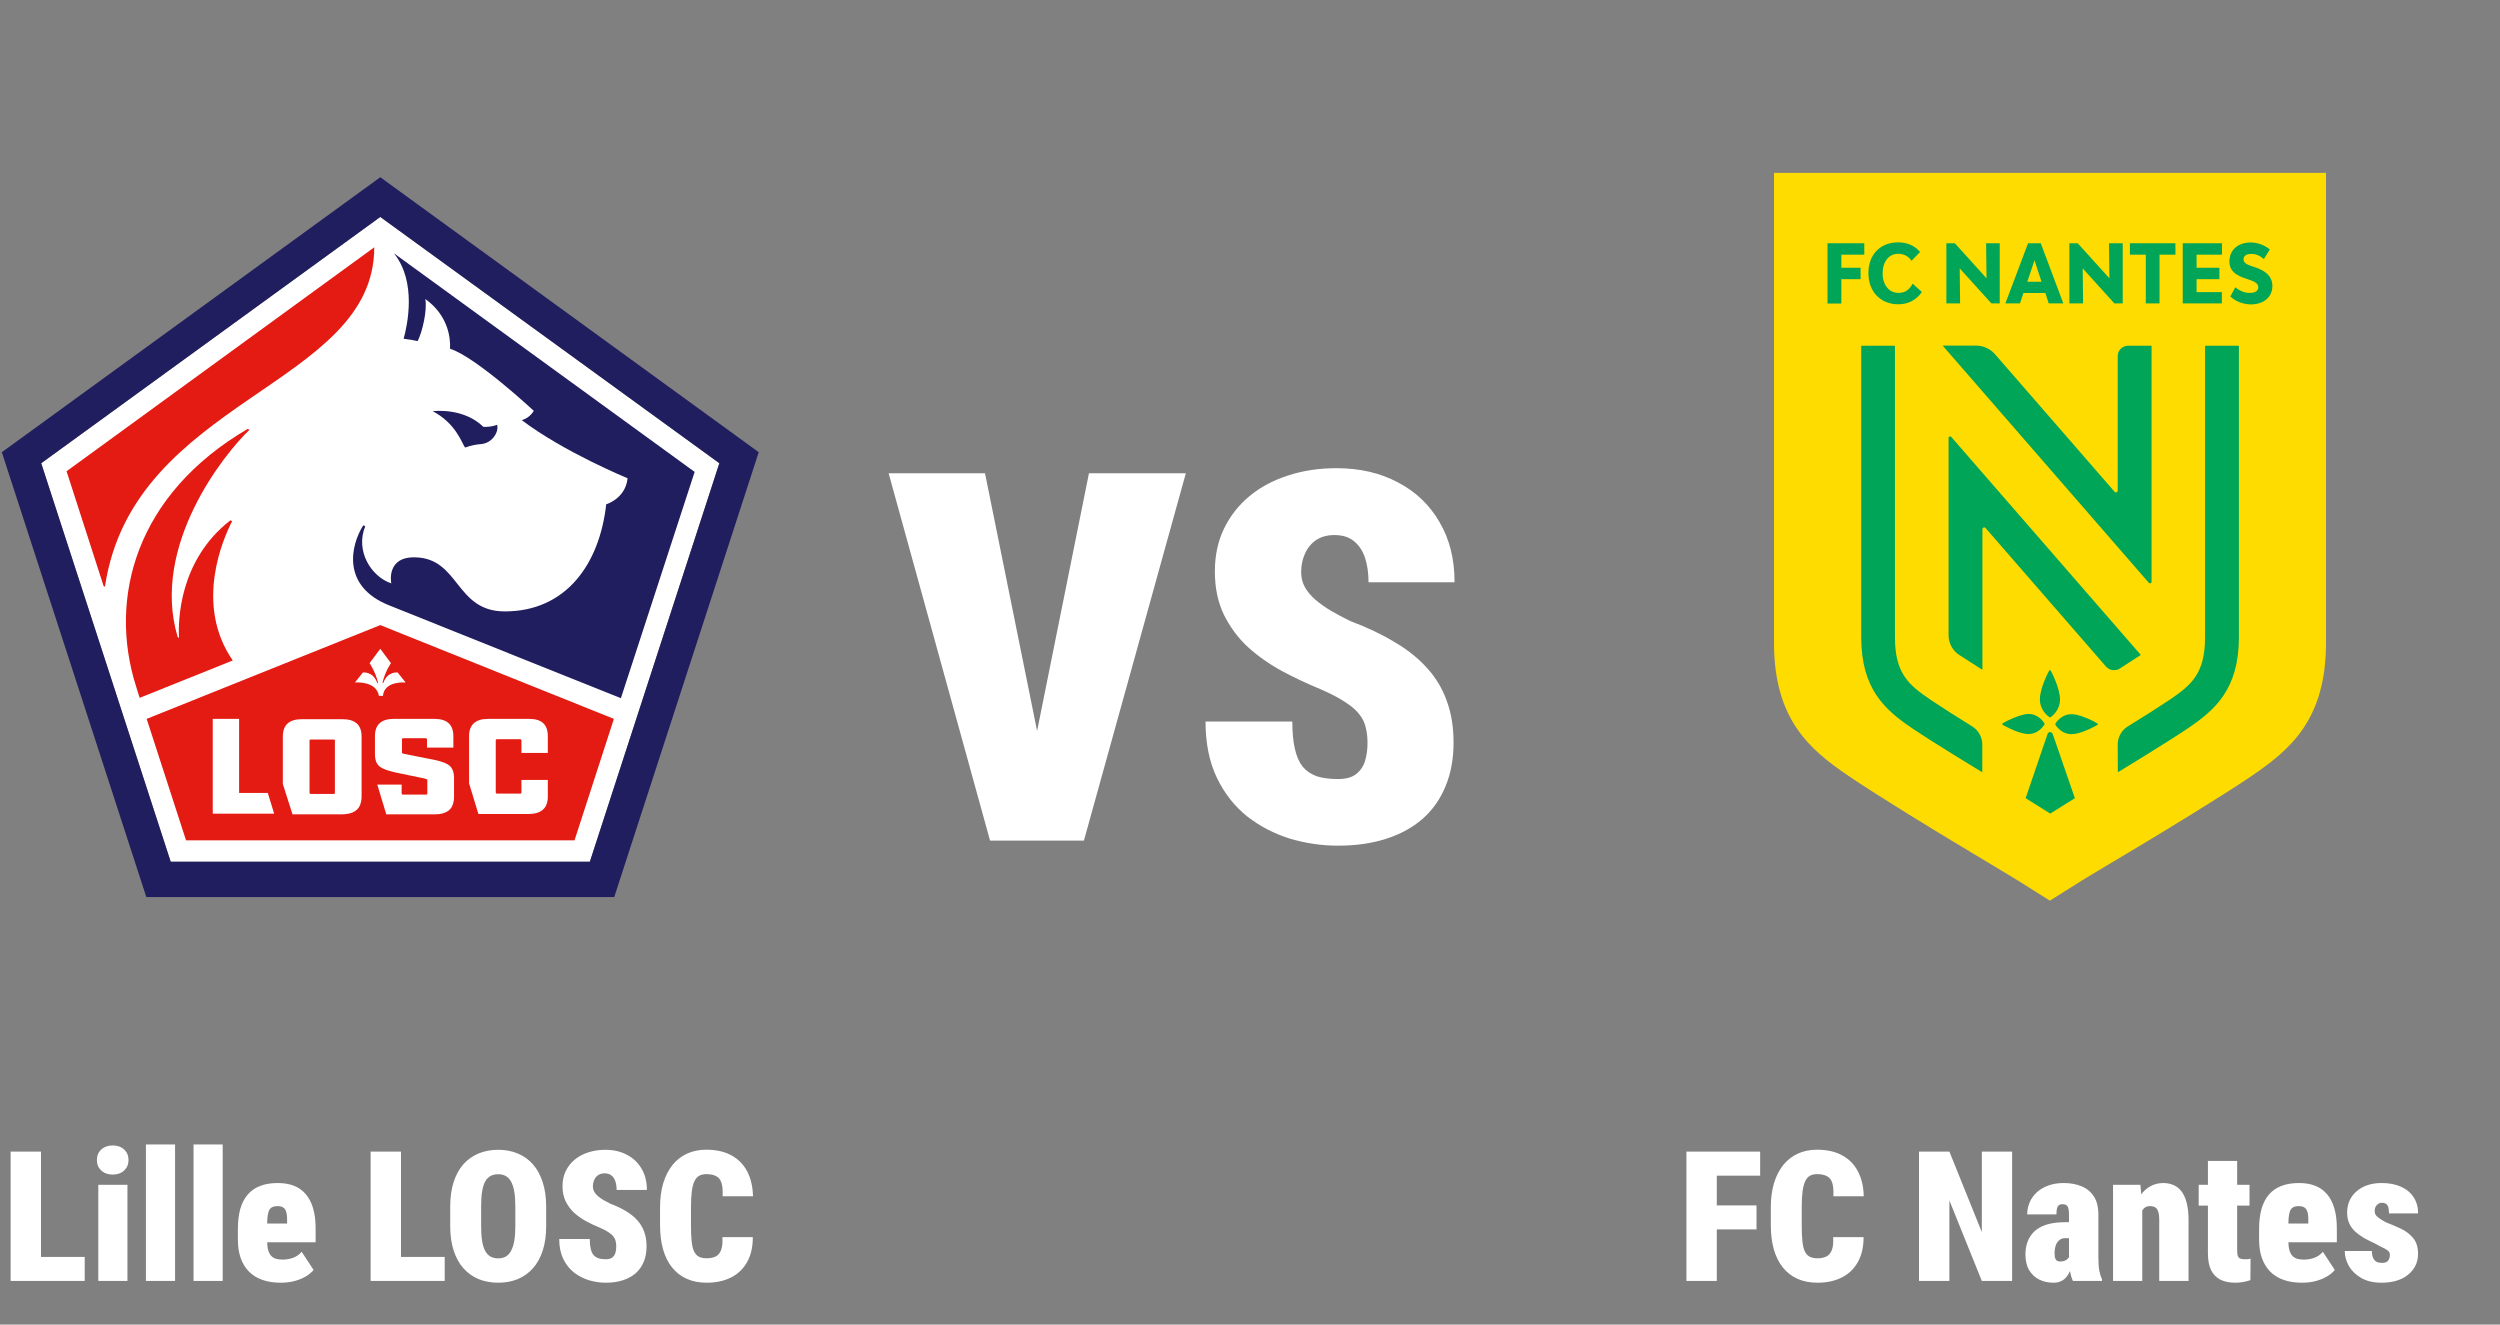<svg width="687" height="364" viewBox="0 0 687 364" fill="none" xmlns="http://www.w3.org/2000/svg">
<rect x="0" y="0" width="687" height="364" fill="#808080" stroke="none"/>
<g clip-path="url(#clip0_115_2101)">
<path d="M162.094 236.799H46.906L11.322 127.296L104.5 59.614L197.678 127.296L162.094 236.799Z" fill="white"/>
<path d="M104.5 48.7L0.5 124.27L40.211 246.52H168.789L208.5 124.27L104.5 48.7ZM162.094 236.799H46.906L11.322 127.296L104.5 59.614L197.678 127.296L162.094 236.799Z" fill="#211E5F"/>
<path d="M108.26 69.61C114.588 77.497 111.928 89.419 110.92 93.088C113.579 93.455 113.304 93.455 114.771 93.73C116.055 91.254 117.431 85.292 116.881 82.174C123.025 86.576 123.851 92.629 123.667 95.839C130.729 98.04 146.687 112.897 146.687 112.897C145.77 114.365 144.577 115.098 143.385 115.465C155.032 124.269 172.457 131.423 172.457 131.423C171.907 137.017 166.588 138.576 166.588 138.576C164.754 154.993 155.583 168.016 138.708 168.016C125.135 168.016 126.327 153.525 114.221 153.158C105.967 152.883 107.526 160.312 107.526 160.312C101.84 158.386 97.621 151.232 100.373 144.629L99.823 144.354C96.338 149.857 93.77 161.137 106.976 166.365C109.636 167.465 170.623 191.86 170.623 191.86L190.891 129.68L108.26 69.61Z" fill="#211E5F"/>
<path d="M127.794 122.986C127.978 122.986 129.537 122.252 131.921 122.069C135.498 121.885 137.149 118.4 136.599 116.75C136.599 116.75 136.599 116.75 136.507 116.75C136.14 116.933 134.673 117.392 132.838 117.3C127.519 112.164 119.907 112.898 118.99 112.989C118.898 112.989 118.898 112.989 118.898 112.989C125.318 116.383 126.877 121.702 127.794 122.986Z" fill="#211E5F"/>
<path d="M91.569 203.233H85.516C85.058 203.233 85.058 203.324 85.058 203.691V217.723C85.058 218.09 85.149 218.181 85.516 218.181H91.569C92.028 218.181 92.028 218.09 92.028 217.723V203.691C92.119 203.324 92.028 203.233 91.569 203.233Z" fill="#E41B13"/>
<path d="M104.5 171.776L40.303 197.547L51.125 230.929H157.876L168.698 197.547L104.5 171.776ZM58.462 223.684V197.547H65.707V217.907H73.594L75.336 223.593H58.462V223.684ZM99.365 219.007C99.365 219.557 99.273 220.016 99.181 220.474C98.722 222.675 96.888 223.776 93.954 223.776H80.38L77.721 215.43V202.407C77.721 199.198 79.463 197.638 82.948 197.638H94.137C97.622 197.638 99.365 199.198 99.365 202.407V219.007ZM97.53 187.55L99.731 184.799C99.731 184.799 102.391 184.432 103.583 187.459C103.583 187.459 103.583 187.55 103.675 187.642C103.675 187.734 103.767 187.734 103.767 187.734C103.767 187.734 103.858 187.734 103.858 187.642C103.858 187.55 103.858 187.55 103.858 187.459C103.125 184.524 101.566 182.231 101.566 182.231L104.5 178.287L107.435 182.231C107.435 182.231 105.876 184.432 105.142 187.459C105.142 187.55 105.142 187.55 105.142 187.642C105.142 187.734 105.142 187.734 105.234 187.734C105.326 187.734 105.326 187.734 105.326 187.642C105.326 187.55 105.417 187.55 105.417 187.459C106.61 184.432 109.269 184.799 109.269 184.799L111.47 187.55C111.47 187.55 105.601 187 105.234 191.219H104.133C103.4 187 97.53 187.55 97.53 187.55ZM124.768 219.007C124.768 219.374 124.768 219.741 124.677 220.108C124.31 222.584 122.567 223.776 119.541 223.776H106.151L103.675 215.614H110.37V217.907C110.37 218.273 110.461 218.365 110.828 218.365H116.973C117.431 218.365 117.431 218.273 117.431 217.907V214.421C117.431 214.238 117.431 214.146 116.79 213.963L108.444 212.22C104.775 211.303 103.033 210.661 103.033 207.176V202.316C103.033 199.106 104.775 197.547 108.26 197.547H119.357C122.842 197.547 124.585 199.106 124.585 202.316V205.434H117.34V203.325C117.34 202.958 117.248 202.866 116.881 202.866H110.92C110.461 202.866 110.461 202.958 110.461 203.325V206.718C110.461 206.993 110.461 206.993 111.103 207.176L119.449 208.827C122.934 209.653 124.768 210.295 124.768 213.871V219.007V219.007ZM150.539 206.901H143.294V203.6C143.294 203.233 143.202 203.141 142.835 203.141H136.691C136.232 203.141 136.232 203.233 136.232 203.6V217.631C136.232 217.998 136.324 218.09 136.691 218.09H142.835C143.294 218.09 143.294 217.998 143.294 217.631V214.33H150.539V218.915C150.539 222.125 148.705 223.684 145.22 223.684H131.463L128.895 215.247V202.316C128.895 199.198 130.638 197.547 134.123 197.547H145.403C148.888 197.547 150.539 199.106 150.539 202.316V206.901Z" fill="#E41B13"/>
<path d="M102.849 67.959L18.292 129.497L28.472 161.046L28.839 161.229C36.542 109.413 102.849 106.203 102.849 67.959Z" fill="#E41B13"/>
<path d="M63.78 143.254L63.322 142.979C49.107 153.984 48.923 170.859 49.198 175.261L48.832 175.077C41.311 149.949 61.763 124.545 68.549 118.125L68.091 117.85C37.459 135.733 29.572 164.255 37.459 188.834L38.377 191.769L63.964 181.497C53.234 165.998 61.488 147.656 63.78 143.254Z" fill="#E41B13"/>
</g>
<path d="M23.278 345.408V352H8.337V345.408H23.278ZM11.267 316.453V352H2.917V316.453H11.267ZM35.022 325.584V352H27.014V325.584H35.022ZM26.623 318.772C26.623 317.601 27.022 316.64 27.819 315.892C28.633 315.143 29.683 314.769 30.969 314.769C32.271 314.769 33.321 315.143 34.118 315.892C34.916 316.64 35.315 317.601 35.315 318.772C35.315 319.944 34.916 320.905 34.118 321.653C33.321 322.402 32.271 322.776 30.969 322.776C29.683 322.776 28.633 322.402 27.819 321.653C27.022 320.905 26.623 319.944 26.623 318.772ZM48.107 314.5V352H40.1V314.5H48.107ZM61.193 314.5V352H53.185V314.5H61.193ZM77.136 352.488C75.248 352.488 73.563 352.228 72.082 351.707C70.617 351.186 69.388 350.421 68.395 349.412C67.403 348.387 66.646 347.142 66.125 345.677C65.62 344.212 65.368 342.535 65.368 340.647V337.767C65.368 335.651 65.588 333.803 66.027 332.225C66.483 330.646 67.159 329.336 68.054 328.294C68.949 327.236 70.088 326.438 71.472 325.901C72.855 325.364 74.483 325.096 76.355 325.096C77.998 325.096 79.455 325.34 80.725 325.828C82.01 326.316 83.093 327.073 83.972 328.099C84.867 329.108 85.55 330.402 86.022 331.98C86.495 333.543 86.731 335.398 86.731 337.547V341.38H68.371V336.229H78.894V335.325C78.91 334.251 78.812 333.437 78.601 332.884C78.405 332.33 78.112 331.956 77.722 331.761C77.331 331.549 76.851 331.443 76.281 331.443C75.614 331.443 75.085 331.557 74.694 331.785C74.304 332.013 74.019 332.371 73.84 332.859C73.661 333.348 73.539 333.999 73.474 334.812C73.425 335.626 73.4 336.611 73.4 337.767V340.647C73.4 341.787 73.49 342.715 73.669 343.431C73.864 344.147 74.141 344.7 74.499 345.091C74.873 345.481 75.321 345.758 75.842 345.921C76.379 346.067 76.989 346.141 77.673 346.141C78.649 346.141 79.602 345.978 80.529 345.652C81.457 345.311 82.246 344.757 82.897 343.992L86.169 348.973C85.73 349.542 85.079 350.104 84.216 350.657C83.353 351.194 82.328 351.634 81.14 351.976C79.951 352.317 78.617 352.488 77.136 352.488ZM122.204 345.408V352H107.263V345.408H122.204ZM110.192 316.453V352H101.843V316.453H110.192ZM150.085 331.565V336.937C150.085 339.492 149.768 341.738 149.133 343.675C148.498 345.612 147.595 347.239 146.423 348.558C145.251 349.86 143.859 350.844 142.248 351.512C140.653 352.163 138.879 352.488 136.926 352.488C134.956 352.488 133.166 352.163 131.555 351.512C129.943 350.844 128.552 349.86 127.38 348.558C126.208 347.239 125.305 345.612 124.67 343.675C124.035 341.738 123.718 339.492 123.718 336.937V331.565C123.718 329.01 124.035 326.756 124.67 324.803C125.305 322.85 126.2 321.222 127.355 319.92C128.527 318.618 129.919 317.633 131.53 316.966C133.142 316.299 134.932 315.965 136.901 315.965C138.854 315.965 140.637 316.299 142.248 316.966C143.876 317.633 145.267 318.618 146.423 319.92C147.578 321.222 148.474 322.85 149.108 324.803C149.759 326.756 150.085 329.01 150.085 331.565ZM141.613 336.937V331.517C141.613 329.922 141.516 328.562 141.32 327.439C141.125 326.316 140.832 325.405 140.441 324.705C140.051 324.005 139.562 323.493 138.977 323.167C138.391 322.841 137.699 322.679 136.901 322.679C136.071 322.679 135.363 322.841 134.777 323.167C134.191 323.493 133.703 324.005 133.312 324.705C132.938 325.405 132.661 326.316 132.482 327.439C132.303 328.562 132.214 329.922 132.214 331.517V336.937C132.214 338.515 132.303 339.866 132.482 340.989C132.661 342.096 132.938 343.007 133.312 343.724C133.703 344.44 134.2 344.969 134.802 345.311C135.404 345.636 136.112 345.799 136.926 345.799C137.707 345.799 138.391 345.636 138.977 345.311C139.579 344.969 140.067 344.44 140.441 343.724C140.832 343.007 141.125 342.096 141.32 340.989C141.516 339.866 141.613 338.515 141.613 336.937ZM169.348 342.552C169.348 341.998 169.291 341.502 169.177 341.062C169.079 340.607 168.876 340.184 168.566 339.793C168.273 339.402 167.826 339.012 167.224 338.621C166.621 338.214 165.816 337.791 164.807 337.352C163.537 336.831 162.292 336.245 161.071 335.594C159.851 334.926 158.752 334.153 157.775 333.274C156.815 332.379 156.042 331.338 155.456 330.149C154.87 328.945 154.577 327.545 154.577 325.95C154.577 324.42 154.87 323.045 155.456 321.824C156.058 320.587 156.88 319.537 157.922 318.675C158.98 317.796 160.225 317.129 161.657 316.673C163.09 316.201 164.652 315.965 166.345 315.965C168.591 315.965 170.568 316.421 172.277 317.332C174.003 318.227 175.345 319.505 176.306 321.165C177.282 322.809 177.771 324.754 177.771 327H169.445C169.445 326.105 169.331 325.315 169.104 324.632C168.876 323.948 168.518 323.411 168.029 323.021C167.557 322.63 166.931 322.435 166.149 322.435C165.45 322.435 164.855 322.597 164.367 322.923C163.895 323.248 163.537 323.688 163.293 324.241C163.049 324.778 162.927 325.372 162.927 326.023C162.927 326.561 163.049 327.049 163.293 327.488C163.537 327.911 163.871 328.31 164.294 328.685C164.733 329.059 165.238 329.417 165.808 329.759C166.394 330.101 167.02 330.434 167.688 330.76C169.299 331.362 170.723 332.037 171.96 332.786C173.213 333.519 174.263 334.357 175.109 335.301C175.956 336.229 176.59 337.286 177.014 338.475C177.453 339.663 177.673 341.006 177.673 342.503C177.673 344.098 177.412 345.514 176.892 346.751C176.387 347.988 175.646 349.038 174.67 349.9C173.693 350.747 172.513 351.39 171.13 351.829C169.763 352.269 168.216 352.488 166.491 352.488C164.912 352.488 163.358 352.26 161.828 351.805C160.314 351.333 158.939 350.617 157.702 349.656C156.481 348.68 155.505 347.435 154.772 345.921C154.04 344.391 153.674 342.576 153.674 340.477H162.072C162.072 341.518 162.154 342.397 162.316 343.113C162.479 343.829 162.731 344.407 163.073 344.847C163.431 345.27 163.887 345.579 164.44 345.774C164.994 345.953 165.677 346.043 166.491 346.043C167.24 346.043 167.818 345.888 168.225 345.579C168.648 345.254 168.941 344.83 169.104 344.31C169.266 343.772 169.348 343.187 169.348 342.552ZM198.522 339.964H206.872C206.888 342.633 206.368 344.912 205.31 346.8C204.268 348.672 202.795 350.088 200.891 351.048C198.986 352.008 196.757 352.488 194.201 352.488C192.134 352.488 190.303 352.13 188.708 351.414C187.113 350.698 185.77 349.656 184.68 348.289C183.589 346.922 182.767 345.27 182.214 343.333C181.66 341.38 181.384 339.166 181.384 336.692V331.736C181.384 329.279 181.677 327.073 182.263 325.12C182.865 323.167 183.711 321.507 184.802 320.14C185.909 318.772 187.243 317.731 188.806 317.015C190.384 316.299 192.142 315.94 194.079 315.94C196.797 315.94 199.092 316.453 200.964 317.479C202.852 318.488 204.3 319.952 205.31 321.873C206.319 323.777 206.856 326.064 206.921 328.733H198.571C198.653 327.187 198.555 325.975 198.278 325.096C198.002 324.201 197.513 323.574 196.813 323.216C196.13 322.841 195.218 322.654 194.079 322.654C193.298 322.654 192.639 322.809 192.102 323.118C191.564 323.427 191.133 323.94 190.808 324.656C190.482 325.356 190.246 326.284 190.1 327.439C189.953 328.595 189.88 330.011 189.88 331.688V336.692C189.88 338.401 189.937 339.834 190.051 340.989C190.165 342.145 190.376 343.081 190.686 343.797C191.011 344.497 191.451 345.001 192.004 345.311C192.574 345.62 193.306 345.774 194.201 345.774C195.145 345.774 195.951 345.62 196.618 345.311C197.285 344.985 197.79 344.407 198.132 343.577C198.474 342.731 198.604 341.526 198.522 339.964Z" fill="white"/>
<path d="M283.715 207.218L299.246 130.047H325.871L297.859 231H280.803L283.715 207.218ZM270.68 130.047L286.28 207.218L289.331 231H272.066L244.193 130.047H270.68ZM375.793 204.167C375.793 202.595 375.631 201.186 375.308 199.938C375.03 198.643 374.452 197.441 373.574 196.332C372.742 195.223 371.471 194.113 369.761 193.004C368.05 191.848 365.762 190.646 362.896 189.398C359.291 187.919 355.755 186.255 352.288 184.406C348.821 182.511 345.701 180.315 342.928 177.819C340.201 175.277 338.005 172.319 336.341 168.944C334.677 165.524 333.845 161.549 333.845 157.019C333.845 152.674 334.677 148.768 336.341 145.301C338.051 141.788 340.385 138.806 343.344 136.356C346.348 133.86 349.884 131.965 353.952 130.671C358.02 129.33 362.457 128.66 367.265 128.66C373.644 128.66 379.26 129.954 384.113 132.543C389.013 135.085 392.826 138.714 395.554 143.429C398.327 148.097 399.714 153.621 399.714 160H376.07C376.07 157.458 375.747 155.216 375.1 153.274C374.452 151.333 373.436 149.808 372.049 148.698C370.708 147.589 368.929 147.034 366.71 147.034C364.722 147.034 363.035 147.496 361.648 148.421C360.308 149.345 359.291 150.593 358.598 152.165C357.904 153.69 357.558 155.378 357.558 157.227C357.558 158.752 357.904 160.139 358.598 161.387C359.291 162.589 360.239 163.721 361.44 164.784C362.688 165.847 364.121 166.864 365.739 167.835C367.403 168.806 369.183 169.753 371.078 170.678C375.654 172.388 379.699 174.306 383.212 176.433C386.771 178.513 389.753 180.893 392.156 183.574C394.56 186.209 396.363 189.214 397.564 192.588C398.812 195.962 399.437 199.776 399.437 204.028C399.437 208.558 398.697 212.58 397.218 216.093C395.785 219.606 393.682 222.587 390.908 225.037C388.135 227.441 384.784 229.267 380.854 230.515C376.972 231.763 372.58 232.387 367.681 232.387C363.197 232.387 358.783 231.74 354.438 230.445C350.139 229.105 346.233 227.071 342.72 224.344C339.253 221.57 336.479 218.034 334.399 213.735C332.319 209.39 331.279 204.236 331.279 198.273H355.131C355.131 201.232 355.362 203.728 355.824 205.762C356.286 207.796 357.003 209.437 357.974 210.685C358.991 211.886 360.285 212.765 361.856 213.319C363.428 213.828 365.369 214.082 367.681 214.082C369.807 214.082 371.448 213.643 372.604 212.765C373.805 211.84 374.637 210.638 375.1 209.159C375.562 207.634 375.793 205.97 375.793 204.167Z" fill="white"/>
<g clip-path="url(#clip1_115_2101)">
<path d="M590.548 230.901C592.874 229.491 610.355 218.954 618.778 213.209C629.526 205.879 639.183 197.597 639.183 176.698V47.5H487.5V176.663C487.5 197.562 497.156 205.879 507.905 213.174C516.328 218.918 533.844 229.526 536.134 230.901L553.438 241.297L563.306 247.5L573.174 241.297L590.548 230.901Z" fill="#FFDC00"/>
<path d="M506.002 69.984V73.579H511.288V76.716H506.002V83.412H502.196V66.848H512.31V69.984H506.002Z" fill="#00A558"/>
<path d="M513.438 75.024C513.438 69.949 516.716 66.601 521.579 66.601C524.011 66.601 526.09 67.412 527.641 69.244L525.279 71.676C524.575 70.513 523.235 69.738 521.614 69.738C519.077 69.738 517.35 71.888 517.35 75.095C517.35 78.337 519.112 80.487 521.72 80.487C523.588 80.487 524.751 79.535 525.597 77.949L528.134 80.24C526.583 82.46 524.398 83.623 521.614 83.623C516.751 83.588 513.438 80.169 513.438 75.024Z" fill="#00A558"/>
<path d="M534.865 66.848H537.191L545.896 76.469L545.79 66.848H549.526V83.377H547.235L538.53 73.755L538.636 83.377H534.865V66.848V66.848Z" fill="#00A558"/>
<path d="M562.072 80.522H556.046L555.094 83.377H551.077L557.315 66.848H560.804L567.006 83.377H562.989L562.072 80.522ZM561.015 77.421L559.077 71.535L557.103 77.421H561.015Z" fill="#00A558"/>
<path d="M568.627 66.848H570.953L579.658 76.469L579.553 66.848H583.323V83.377H581.033L572.328 73.755L572.434 83.377H568.663V66.848H568.627Z" fill="#00A558"/>
<path d="M597.808 69.984H593.438V83.377H589.667V69.984H585.297V66.848H597.808V69.984Z" fill="#00A558"/>
<path d="M610.566 80.24V83.377H599.817V66.848H610.601V69.984H603.623V73.579H609.896V76.716H603.623V80.275H610.566V80.24Z" fill="#00A558"/>
<path d="M612.892 81.474L614.266 78.936C615.605 80.064 616.98 80.487 618.213 80.487C619.693 80.487 620.575 79.958 620.575 78.936C620.575 77.879 619.553 77.35 617.967 76.822L617.227 76.575C614.583 75.729 612.645 74.566 612.645 71.852C612.645 68.716 614.971 66.636 618.46 66.636C620.257 66.636 622.125 67.236 623.746 68.54L622.125 71.183C620.997 70.231 619.905 69.773 618.601 69.773C617.297 69.773 616.522 70.337 616.522 71.253C616.522 72.275 617.544 72.733 618.918 73.192L619.658 73.438C622.019 74.214 624.451 75.588 624.451 78.584C624.451 81.65 622.055 83.659 618.46 83.659C616.381 83.588 614.372 82.848 612.892 81.474Z" fill="#00A558"/>
<path d="M581.949 204.575C581.949 202.566 583.006 200.663 584.733 199.606C588.821 197.104 593.156 194.355 596.046 192.416C602.178 188.258 605.949 185.157 605.949 175.113V95.007H615.253V175.113C615.253 189.421 608.662 195.095 601.297 200.099C595.517 204.011 583.57 211.236 581.984 212.223L581.949 204.575Z" fill="#00A558"/>
<path d="M588.293 179.976L536.204 120.064C535.958 119.782 535.464 119.958 535.464 120.346V174.549C535.464 176.769 536.592 178.848 538.495 180.047L544.768 184.064V145.439C544.768 144.98 545.367 144.734 545.649 145.121L578.707 183.148C579.693 184.276 581.35 184.487 582.583 183.677L588.293 179.976Z" fill="#00A558"/>
<path d="M591.253 95.007H584.804C583.218 95.007 581.949 96.275 581.949 97.861V134.795C581.949 135.253 581.35 135.5 581.068 135.112L548.222 97.333C546.918 95.853 545.015 94.972 543.042 94.972H533.843L590.513 160.17C590.76 160.452 591.253 160.275 591.253 159.888V95.007Z" fill="#00A558"/>
<path d="M564.116 201.791C563.975 201.403 563.729 201.262 563.553 201.192C563.482 201.192 563.412 201.156 563.376 201.156C563.306 201.156 563.271 201.156 563.2 201.192C562.989 201.227 562.742 201.403 562.636 201.791L556.645 219.341L563.412 223.571L570.178 219.341L564.116 201.791Z" fill="#00A558"/>
<path d="M571.094 201.474C573.597 200.839 576.205 199.289 576.346 199.218C576.416 199.183 576.487 199.077 576.487 199.007C576.487 198.901 576.451 198.83 576.346 198.795C576.24 198.725 574.337 197.597 572.257 196.892C571.235 196.54 570.178 196.258 569.227 196.258C566.337 196.258 564.892 198.76 564.821 198.866C564.786 198.936 564.786 199.042 564.821 199.148C564.857 199.218 565.42 200.17 566.513 200.91C566.83 201.121 567.218 201.333 567.641 201.474C568.099 201.65 568.628 201.756 569.191 201.756C569.826 201.756 570.46 201.65 571.094 201.474Z" fill="#00A558"/>
<path d="M554.636 196.787C552.486 197.527 550.442 198.69 550.337 198.76C550.266 198.795 550.231 198.901 550.231 198.972C550.231 199.077 550.266 199.148 550.337 199.183C550.478 199.254 553.086 200.804 555.588 201.439C556.222 201.615 556.857 201.72 557.42 201.72C558.02 201.72 558.513 201.615 559.006 201.439C559.535 201.262 559.993 200.98 560.345 200.698C561.297 199.994 561.79 199.148 561.826 199.077C561.861 199.007 561.861 198.901 561.826 198.795C561.755 198.69 560.31 196.187 557.42 196.187C556.575 196.223 555.588 196.469 554.636 196.787Z" fill="#00A558"/>
<path d="M563.2 197.104C563.235 197.139 563.306 197.139 563.341 197.139C563.376 197.139 563.447 197.139 563.482 197.104C563.587 197.033 566.09 195.412 566.09 192.205C566.09 189.068 563.658 184.487 563.552 184.311C563.447 184.134 563.2 184.134 563.094 184.311C562.988 184.487 560.557 189.068 560.557 192.205C560.592 195.412 563.094 197.033 563.2 197.104Z" fill="#00A558"/>
<path d="M544.733 204.575C544.733 202.566 543.676 200.663 541.949 199.606C537.861 197.104 533.526 194.32 530.636 192.381C524.504 188.223 520.733 185.121 520.733 175.077V95.007H511.464V175.113C511.464 189.421 518.055 195.095 525.42 200.099C531.2 204.011 543.147 211.271 544.733 212.223V204.575Z" fill="#00A558"/>
</g>
<path d="M471.776 316.453V352H463.427V316.453H471.776ZM482.689 331.248V337.84H469.506V331.248H482.689ZM483.69 316.453V323.069H469.506V316.453H483.69ZM503.759 339.964H512.108C512.125 342.633 511.604 344.912 510.546 346.8C509.504 348.672 508.031 350.088 506.127 351.048C504.223 352.008 501.993 352.488 499.438 352.488C497.37 352.488 495.539 352.13 493.944 351.414C492.349 350.698 491.007 349.656 489.916 348.289C488.826 346.922 488.004 345.27 487.45 343.333C486.897 341.38 486.62 339.166 486.62 336.692V331.736C486.62 329.279 486.913 327.073 487.499 325.12C488.101 323.167 488.948 321.507 490.038 320.14C491.145 318.772 492.479 317.731 494.042 317.015C495.621 316.299 497.379 315.94 499.315 315.94C502.034 315.94 504.328 316.453 506.2 317.479C508.088 318.488 509.537 319.952 510.546 321.873C511.555 323.777 512.092 326.064 512.157 328.733H503.808C503.889 327.187 503.791 325.975 503.515 325.096C503.238 324.201 502.75 323.574 502.05 323.216C501.366 322.841 500.455 322.654 499.315 322.654C498.534 322.654 497.875 322.809 497.338 323.118C496.801 323.427 496.369 323.94 496.044 324.656C495.718 325.356 495.482 326.284 495.336 327.439C495.189 328.595 495.116 330.011 495.116 331.688V336.692C495.116 338.401 495.173 339.834 495.287 340.989C495.401 342.145 495.613 343.081 495.922 343.797C496.247 344.497 496.687 345.001 497.24 345.311C497.81 345.62 498.542 345.774 499.438 345.774C500.382 345.774 501.187 345.62 501.854 345.311C502.522 344.985 503.026 344.407 503.368 343.577C503.71 342.731 503.84 341.526 503.759 339.964ZM552.929 316.453V352H544.604L535.692 329.881V352H527.343V316.453H535.692L544.604 338.572V316.453H552.929ZM568.554 345.359V333.738C568.554 332.99 568.497 332.42 568.383 332.029C568.269 331.622 568.082 331.338 567.821 331.175C567.577 330.996 567.211 330.906 566.723 330.906C566.332 330.906 566.015 331.004 565.771 331.199C565.526 331.395 565.355 331.696 565.258 332.103C565.16 332.509 565.111 333.047 565.111 333.714H557.079C557.079 332.493 557.315 331.362 557.787 330.32C558.259 329.262 558.935 328.343 559.813 327.562C560.692 326.78 561.742 326.178 562.963 325.755C564.2 325.315 565.583 325.096 567.113 325.096C568.92 325.096 570.539 325.389 571.972 325.975C573.404 326.544 574.535 327.464 575.365 328.733C576.212 330.003 576.635 331.688 576.635 333.787V345.335C576.635 347.06 576.724 348.37 576.903 349.266C577.082 350.145 577.326 350.918 577.636 351.585V352H569.628C569.254 351.186 568.977 350.193 568.798 349.021C568.635 347.833 568.554 346.613 568.554 345.359ZM569.457 335.862L569.506 340.257H567.431C566.926 340.257 566.495 340.379 566.137 340.623C565.779 340.851 565.478 341.16 565.233 341.551C565.006 341.941 564.843 342.381 564.745 342.869C564.647 343.341 564.599 343.829 564.599 344.334C564.599 345.05 564.672 345.571 564.818 345.896C564.981 346.222 565.176 346.434 565.404 346.531C565.648 346.613 565.917 346.653 566.21 346.653C566.828 346.653 567.341 346.523 567.748 346.263C568.171 345.986 568.472 345.66 568.651 345.286C568.83 344.912 568.879 344.594 568.798 344.334L569.628 347.557C569.351 348.159 569.083 348.753 568.822 349.339C568.562 349.909 568.236 350.438 567.846 350.926C567.455 351.398 566.975 351.772 566.405 352.049C565.836 352.342 565.119 352.488 564.257 352.488C562.89 352.488 561.62 352.212 560.448 351.658C559.293 351.105 558.357 350.25 557.641 349.095C556.941 347.939 556.591 346.474 556.591 344.7C556.591 343.479 556.778 342.34 557.152 341.282C557.543 340.208 558.153 339.264 558.983 338.45C559.813 337.636 560.928 337.002 562.328 336.546C563.744 336.09 565.469 335.862 567.504 335.862H569.457ZM588.695 331.224V352H580.663V325.584H588.183L588.695 331.224ZM587.743 337.889L585.937 337.938C585.904 335.919 586.083 334.121 586.474 332.542C586.881 330.947 587.458 329.596 588.207 328.489C588.972 327.382 589.883 326.544 590.941 325.975C591.999 325.389 593.179 325.096 594.481 325.096C595.474 325.096 596.394 325.275 597.24 325.633C598.103 325.991 598.843 326.569 599.462 327.366C600.08 328.164 600.561 329.222 600.902 330.54C601.244 331.842 601.415 333.453 601.415 335.374V352H593.358V335.35C593.358 334.292 593.261 333.486 593.065 332.933C592.886 332.363 592.602 331.972 592.211 331.761C591.837 331.549 591.356 331.443 590.771 331.443C590.201 331.443 589.713 331.606 589.306 331.932C588.915 332.257 588.598 332.713 588.354 333.299C588.126 333.868 587.963 334.544 587.865 335.325C587.784 336.106 587.743 336.961 587.743 337.889ZM618.163 325.584V331.297H604.198V325.584H618.163ZM606.737 319.017H614.77V343.382C614.77 344.082 614.818 344.627 614.916 345.018C615.03 345.392 615.233 345.66 615.526 345.823C615.836 345.97 616.267 346.043 616.82 346.043C617.211 346.043 617.528 346.035 617.772 346.019C618.033 345.986 618.261 345.945 618.456 345.896L618.407 351.78C617.772 352.008 617.113 352.179 616.43 352.293C615.762 352.423 615.03 352.488 614.232 352.488C612.654 352.488 611.303 352.212 610.18 351.658C609.073 351.105 608.218 350.234 607.616 349.046C607.03 347.858 606.737 346.312 606.737 344.407V319.017ZM632.567 352.488C630.679 352.488 628.995 352.228 627.514 351.707C626.049 351.186 624.82 350.421 623.827 349.412C622.834 348.387 622.077 347.142 621.557 345.677C621.052 344.212 620.8 342.535 620.8 340.647V337.767C620.8 335.651 621.02 333.803 621.459 332.225C621.915 330.646 622.59 329.336 623.485 328.294C624.381 327.236 625.52 326.438 626.903 325.901C628.287 325.364 629.914 325.096 631.786 325.096C633.43 325.096 634.887 325.34 636.156 325.828C637.442 326.316 638.524 327.073 639.403 328.099C640.299 329.108 640.982 330.402 641.454 331.98C641.926 333.543 642.162 335.398 642.162 337.547V341.38H623.803V336.229H634.325V335.325C634.341 334.251 634.244 333.437 634.032 332.884C633.837 332.33 633.544 331.956 633.153 331.761C632.763 331.549 632.283 331.443 631.713 331.443C631.046 331.443 630.517 331.557 630.126 331.785C629.735 332.013 629.451 332.371 629.271 332.859C629.092 333.348 628.97 333.999 628.905 334.812C628.856 335.626 628.832 336.611 628.832 337.767V340.647C628.832 341.787 628.922 342.715 629.101 343.431C629.296 344.147 629.573 344.7 629.931 345.091C630.305 345.481 630.753 345.758 631.273 345.921C631.811 346.067 632.421 346.141 633.104 346.141C634.081 346.141 635.033 345.978 635.961 345.652C636.889 345.311 637.678 344.757 638.329 343.992L641.601 348.973C641.161 349.542 640.51 350.104 639.647 350.657C638.785 351.194 637.759 351.634 636.571 351.976C635.383 352.317 634.049 352.488 632.567 352.488ZM656.737 344.822C656.737 344.35 656.566 343.976 656.225 343.699C655.883 343.423 655.403 343.138 654.784 342.845C654.166 342.552 653.425 342.161 652.562 341.673C651.521 341.201 650.536 340.704 649.608 340.184C648.697 339.646 647.891 339.061 647.191 338.426C646.508 337.791 645.971 337.05 645.58 336.204C645.189 335.341 644.994 334.349 644.994 333.226C644.994 332.086 645.198 331.028 645.604 330.052C646.028 329.075 646.646 328.221 647.46 327.488C648.274 326.74 649.267 326.154 650.438 325.73C651.61 325.307 652.953 325.096 654.467 325.096C656.534 325.096 658.316 325.438 659.813 326.121C661.311 326.788 662.466 327.757 663.28 329.026C664.094 330.28 664.501 331.753 664.501 333.445H656.493C656.493 332.778 656.436 332.233 656.322 331.81C656.208 331.37 655.997 331.045 655.688 330.833C655.395 330.621 654.979 330.516 654.442 330.516C654.166 330.516 653.881 330.605 653.588 330.784C653.295 330.947 653.051 331.199 652.855 331.541C652.66 331.867 652.562 332.282 652.562 332.786C652.562 333.144 652.628 333.453 652.758 333.714C652.904 333.958 653.108 334.194 653.368 334.422C653.629 334.633 653.93 334.853 654.271 335.081C654.63 335.309 655.045 335.561 655.517 335.838C656.916 336.375 658.3 336.961 659.667 337.596C661.034 338.23 662.174 339.085 663.085 340.159C664.013 341.233 664.477 342.706 664.477 344.578C664.477 345.75 664.241 346.816 663.769 347.776C663.297 348.737 662.621 349.575 661.742 350.291C660.88 351.007 659.83 351.552 658.593 351.927C657.356 352.301 655.964 352.488 654.418 352.488C652.237 352.488 650.39 352.057 648.876 351.194C647.379 350.332 646.247 349.233 645.482 347.898C644.717 346.564 644.335 345.188 644.335 343.772H651.781C651.798 344.586 651.92 345.237 652.147 345.726C652.375 346.198 652.693 346.539 653.1 346.751C653.507 346.946 654.019 347.044 654.638 347.044C655.11 347.044 655.5 346.963 655.81 346.8C656.119 346.621 656.347 346.368 656.493 346.043C656.656 345.701 656.737 345.294 656.737 344.822Z" fill="white"/>
<defs>
<clipPath id="clip0_115_2101">
<rect width="208" height="208" fill="white" transform="translate(0.5 43.5)"/>
</clipPath>
<clipPath id="clip1_115_2101">
<rect width="200" height="200" fill="white" transform="translate(463.5 47.5)"/>
</clipPath>
</defs>
</svg>
